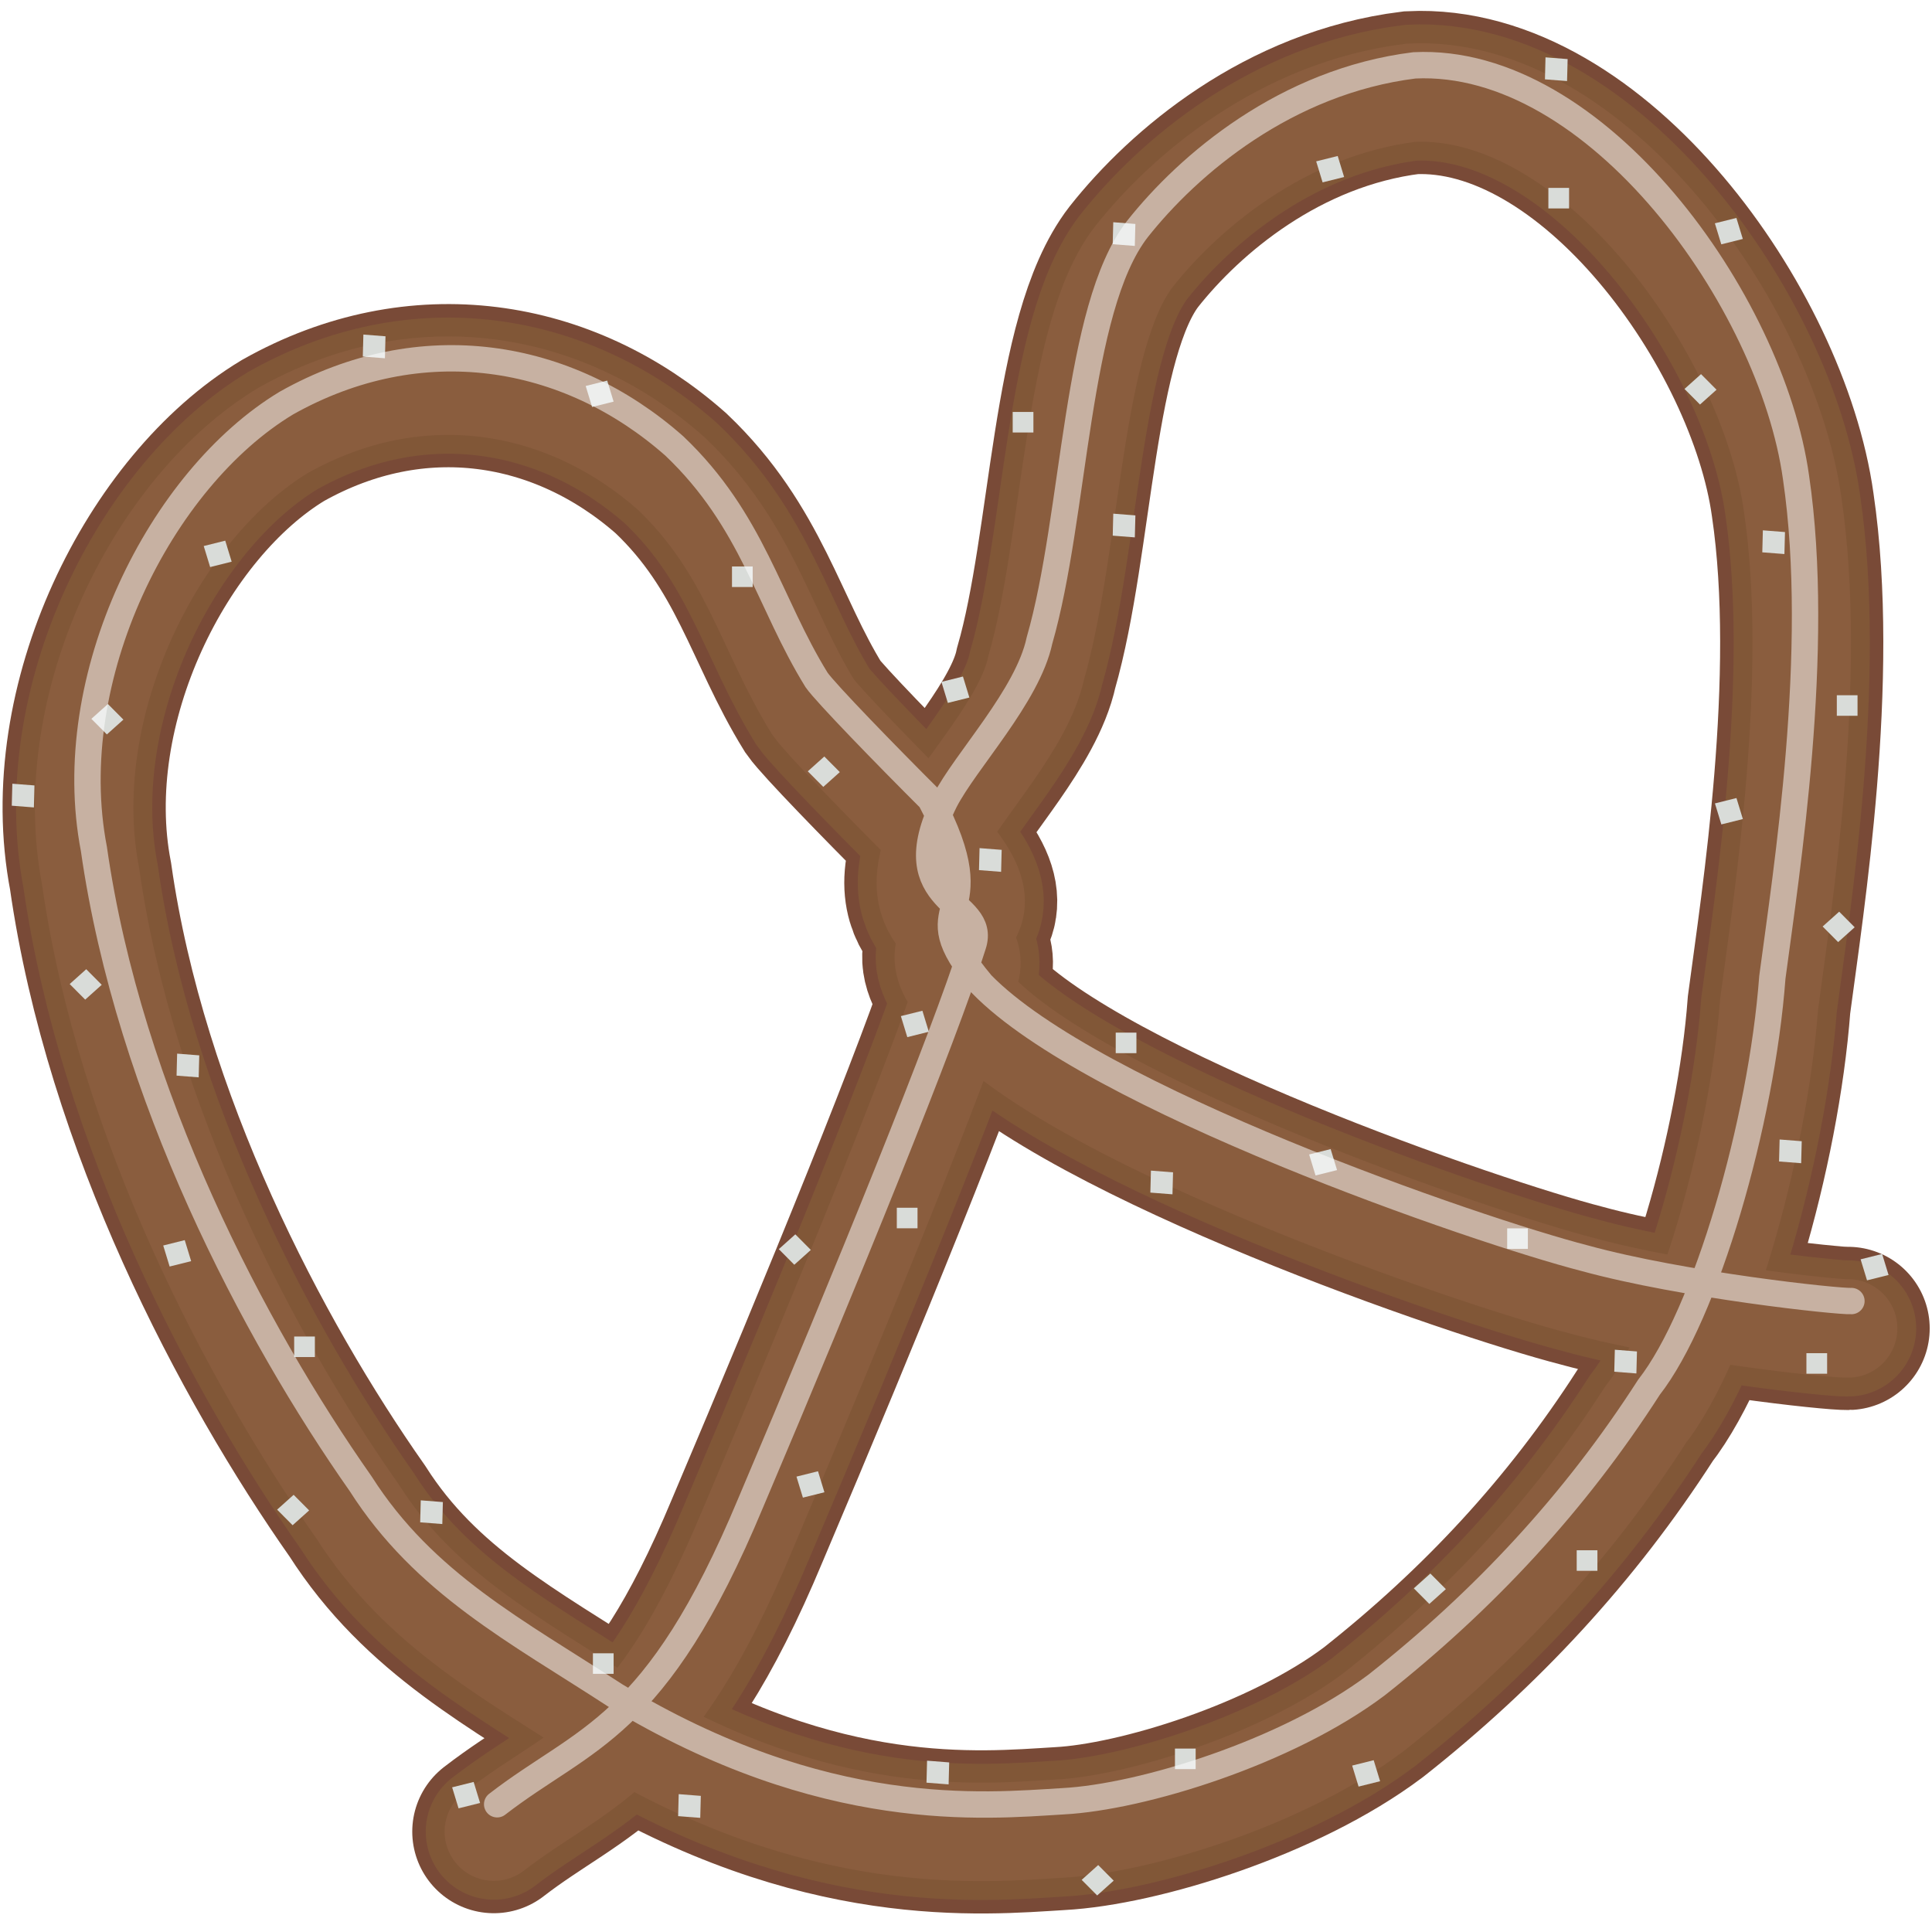 <?xml version="1.0" encoding="UTF-8" standalone="no"?>


<!-- Скачано с сайта svg4.ru / Downloaded from svg4.ru -->
<svg 
   xmlns:dc="http://purl.org/dc/elements/1.1/"
   xmlns:cc="http://creativecommons.org/ns#"
   xmlns:rdf="http://www.w3.org/1999/02/22-rdf-syntax-ns#"
   xmlns:svg="http://www.w3.org/2000/svg"
   xmlns="http://www.w3.org/2000/svg"
   xmlns:sodipodi="http://sodipodi.sourceforge.net/DTD/sodipodi-0.dtd"
   xmlns:inkscape="http://www.inkscape.org/namespaces/inkscape"
   version="1.1"
   width="256"
   height="256"
   id="svg602"
   inkscape:version="0.92.4 (5da689c313, 2019-01-14)"
   sodipodi:docname="pretzel.svg">
  <title
     id="title872">Pretzel</title>
  <sodipodi:namedview
     pagecolor="#ffffff"
     bordercolor="#666666"
     borderopacity="1"
     objecttolerance="10"
     gridtolerance="10"
     guidetolerance="10"
     inkscape:pageopacity="0"
     inkscape:pageshadow="2"
     inkscape:window-width="1920"
     inkscape:window-height="1025"
     id="namedview63"
     showgrid="false"
     fit-margin-top="0"
     fit-margin-left="0"
     fit-margin-right="0"
     fit-margin-bottom="0"
     inkscape:zoom="1.5232661"
     inkscape:cx="49.786677"
     inkscape:cy="139.66003"
     inkscape:window-x="-8"
     inkscape:window-y="-8"
     inkscape:window-maximized="1"
     inkscape:current-layer="svg602" />
  <defs
     id="defs604">
    <filter
       inkscape:collect="always"
       id="filter4410"
       style="color-interpolation-filters:sRGB">
      <feGaussianBlur
         inkscape:collect="always"
         stdDeviation="3.745"
         id="feGaussianBlur4412" />
    </filter>
  </defs>
  <g
     id="g4414"
     transform="matrix(0.546,0,0,0.546,0.246,1.439)">
    <g
       transform="translate(-64.528,-19.476)"
       id="g614">
      <path
         d="m 512.584,339.222 c -3.207,0.192 -40.858,-3.839 -64.728,-10.394 -26.027,-6.701 -119.48,-38.881 -146.369,-66.522 -25.785,-25.664 19.22,-13.287 -12.423,-44.843 C 278.327,206.756 263.645,191.648 261.451,188.507 249.799,169.673 245.97,149.824 226.929,131.715 200.905,108.732 165.319,102.99 132.775,121.3 c -30.495,18.386 -54.761,66.474 -46.717,108.187 8.543,59.765 38.964,117.356 64.748,154.084 15.419,24.216 37.937,35.827 61.76,51.349 50.71,30.716 89.596,26.852 108.717,25.693 19.121,-1.014 54.39,-11.883 76.123,-28.255 26.024,-20.548 47.992,-44.138 66.048,-72.22 13.797,-17.666 27.304,-64.164 29.944,-99.506 3.361,-25.365 11.938,-79.273 5.737,-121.3 -5.951,-42.748 -48.413,-102.158 -92.615,-99.991 -31.157,3.886 -54.781,24 -67.248,39.767 -15.01,19.359 -14.951,69.289 -23.731,99.805 -2.866,13.473 -17.947,29.194 -22.987,39.012 -12.586,25.338 10.557,23.783 6.86,34.94 -6.871,21.97 -30.692,80.481 -53.939,135.274 -23.077,55.37 -40.179,56.689 -61.55,73.206"
         id="path606"
         style="fill:none;stroke:#794a37;stroke-width:39.6;stroke-linecap:round;stroke-linejoin:miter;stroke-miterlimit:4;stroke-dasharray:none;stroke-opacity:1"
         inkscape:connector-curvature="0" />
      <path
         d="m 512.584,339.222 c -3.207,0.192 -40.858,-3.839 -64.728,-10.394 -26.027,-6.701 -119.48,-38.881 -146.369,-66.522 -25.785,-25.664 19.22,-13.287 -12.423,-44.843 C 278.327,206.756 263.645,191.648 261.451,188.507 249.799,169.673 245.97,149.824 226.929,131.715 200.905,108.732 165.319,102.99 132.775,121.3 c -30.495,18.386 -54.761,66.474 -46.717,108.187 8.543,59.765 38.964,117.356 64.748,154.084 15.419,24.216 37.937,35.827 61.76,51.349 50.71,30.716 89.596,26.852 108.717,25.693 19.121,-1.014 54.39,-11.883 76.123,-28.255 26.024,-20.548 47.992,-44.138 66.048,-72.22 13.797,-17.666 27.304,-64.164 29.944,-99.506 3.361,-25.365 11.938,-79.273 5.737,-121.3 -5.951,-42.748 -48.413,-102.158 -92.615,-99.991 -31.157,3.886 -54.781,24 -67.248,39.767 -15.01,19.359 -14.951,69.289 -23.731,99.805 -2.866,13.473 -17.947,29.194 -22.987,39.012 -12.586,25.338 10.557,23.783 6.86,34.94 -6.871,21.97 -30.692,80.481 -53.939,135.274 -23.077,55.37 -40.179,56.689 -61.55,73.206"
         id="path607"
         style="fill:none;stroke:#815738;stroke-width:33.05;stroke-linecap:round;stroke-linejoin:miter;stroke-miterlimit:4;stroke-dasharray:none;stroke-opacity:0.99"
         inkscape:connector-curvature="0" />
      <path
         d="m 512.584,339.222 c -3.207,0.192 -40.858,-3.839 -64.728,-10.394 -26.027,-6.701 -119.48,-38.881 -146.369,-66.522 -25.785,-25.664 19.22,-13.287 -12.423,-44.843 C 278.327,206.756 263.645,191.648 261.451,188.507 249.799,169.673 245.97,149.824 226.929,131.715 200.905,108.732 165.319,102.99 132.775,121.3 c -30.495,18.386 -54.761,66.474 -46.717,108.187 8.543,59.765 38.964,117.356 64.748,154.084 15.419,24.216 37.937,35.827 61.76,51.349 50.71,30.716 89.596,26.852 108.717,25.693 19.121,-1.014 54.39,-11.883 76.123,-28.255 26.024,-20.548 47.992,-44.138 66.048,-72.22 13.797,-17.666 27.304,-64.164 29.944,-99.506 3.361,-25.365 11.938,-79.273 5.737,-121.3 -5.951,-42.748 -48.413,-102.158 -92.615,-99.991 -31.157,3.886 -54.781,24 -67.248,39.767 -15.01,19.359 -14.951,69.289 -23.731,99.805 -2.866,13.473 -17.947,29.194 -22.987,39.012 -12.586,25.338 10.557,23.783 6.86,34.94 -6.871,21.97 -30.692,80.481 -53.939,135.274 -23.077,55.37 -40.179,56.689 -61.55,73.206"
         id="path613"
         style="fill:none;stroke:#8a5d3f;stroke-width:23.9;stroke-linecap:round;stroke-linejoin:miter;stroke-miterlimit:4;stroke-dasharray:none;stroke-opacity:0.992"
         inkscape:connector-curvature="0" />
    </g>
    <rect
       width="5.385"
       height="5.337"
       x="-21.462"
       y="445.527"
       transform="matrix(0.97,-0.242,0.292,0.956,0,0)"
       id="rect619"
       style="font-size:12px;fill:#d9dcd9;fill-opacity:1;fill-rule:evenodd;stroke-width:1" />
    <rect
       width="5.385"
       height="5.337"
       x="80.65"
       y="392.503"
       transform="matrix(0.97,-0.242,0.292,0.956,0,0)"
       id="rect620"
       style="font-size:12px;fill:#d9dcd9;fill-opacity:1;fill-rule:evenodd;stroke-width:1" />
    <rect
       width="5.385"
       height="5.337"
       x="-50.156"
       y="300.721"
       transform="matrix(0.97,-0.242,0.292,0.956,0,0)"
       id="rect621"
       style="font-size:12px;fill:#d9dcd9;fill-opacity:1;fill-rule:evenodd;stroke-width:1" />
    <rect
       width="5.385"
       height="5.337"
       x="189.314"
       y="493.361"
       transform="matrix(0.97,-0.242,0.292,0.956,0,0)"
       id="rect622"
       style="font-size:12px;fill:#d9dcd9;fill-opacity:1;fill-rule:evenodd;stroke-width:1" />
    <rect
       width="5.385"
       height="5.337"
       x="222.703"
       y="346.679"
       transform="matrix(0.97,-0.242,0.292,0.956,0,0)"
       id="rect623"
       style="font-size:12px;fill:#d9dcd9;fill-opacity:1;fill-rule:evenodd;stroke-width:1" />
    <rect
       width="5.385"
       height="5.337"
       x="170.778"
       y="213.573"
       transform="matrix(0.97,-0.242,0.292,0.956,0,0)"
       id="rect624"
       style="font-size:12px;fill:#d9dcd9;fill-opacity:1;fill-rule:evenodd;stroke-width:1" />
    <rect
       width="5.385"
       height="5.337"
       x="341.969"
       y="287.756"
       transform="matrix(0.97,-0.242,0.292,0.956,0,0)"
       id="rect625"
       style="font-size:12px;fill:#d9dcd9;fill-opacity:1;fill-rule:evenodd;stroke-width:1" />
    <rect
       width="5.385"
       height="5.337"
       x="343.462"
       y="403.87"
       transform="matrix(0.97,-0.242,0.292,0.956,0,0)"
       id="rect626"
       style="font-size:12px;fill:#d9dcd9;fill-opacity:1;fill-rule:evenodd;stroke-width:1" />
    <rect
       width="5.385"
       height="5.337"
       x="8.928"
       y="138.115"
       transform="matrix(0.97,-0.242,0.292,0.956,0,0)"
       id="rect627"
       style="font-size:12px;fill:#d9dcd9;fill-opacity:1;fill-rule:evenodd;stroke-width:1" />
    <rect
       width="5.385"
       height="5.337"
       x="109.088"
       y="122.838"
       transform="matrix(0.97,-0.242,0.292,0.956,0,0)"
       id="rect628"
       style="font-size:12px;fill:#d9dcd9;fill-opacity:1;fill-rule:evenodd;stroke-width:1" />
    <rect
       width="5.385"
       height="5.337"
       x="294.86"
       y="112.845"
       transform="matrix(0.97,-0.242,0.292,0.956,0,0)"
       id="rect629"
       style="font-size:12px;fill:#d9dcd9;fill-opacity:1;fill-rule:evenodd;stroke-width:1" />
    <rect
       width="5.385"
       height="5.337"
       x="383.146"
       y="150.92"
       transform="matrix(0.97,-0.242,0.292,0.956,0,0)"
       id="rect630"
       style="font-size:12px;fill:#d9dcd9;fill-opacity:1;fill-rule:evenodd;stroke-width:1" />
    <rect
       width="5.385"
       height="5.337"
       x="137.619"
       y="290.022"
       transform="matrix(0.97,-0.242,0.292,0.956,0,0)"
       id="rect631"
       style="font-size:12px;fill:#d9dcd9;fill-opacity:1;fill-rule:evenodd;stroke-width:1" />
    <rect
       width="5.385"
       height="5.337"
       x="242.791"
       y="184.251"
       transform="matrix(0.997,0.078,-0.026,1,0,0)"
       id="rect632"
       style="font-size:12px;fill:#d9dcd9;fill-opacity:1;fill-rule:evenodd;stroke-width:1" />
    <rect
       width="5.385"
       height="5.337"
       x="286.456"
       y="259.107"
       transform="matrix(0.997,0.078,-0.026,1,0,0)"
       id="rect633"
       style="font-size:12px;fill:#d9dcd9;fill-opacity:1;fill-rule:evenodd;stroke-width:1" />
    <rect
       width="5.385"
       height="5.337"
       x="89.865"
       y="71.548"
       transform="matrix(0.997,0.078,-0.026,1,0,0)"
       id="rect634"
       style="font-size:12px;fill:#d9dcd9;fill-opacity:1;fill-rule:evenodd;stroke-width:1" />
    <rect
       width="5.385"
       height="5.337"
       x="438.98"
       y="239.659"
       transform="matrix(0.997,0.078,-0.026,1,0,0)"
       id="rect635"
       style="font-size:12px;fill:#d9dcd9;fill-opacity:1;fill-rule:evenodd;stroke-width:1" />
    <rect
       width="5.385"
       height="5.337"
       x="235.803"
       y="406.258"
       transform="matrix(0.997,0.078,-0.026,1,0,0)"
       id="rect636"
       style="font-size:12px;fill:#d9dcd9;fill-opacity:1;fill-rule:evenodd;stroke-width:1" />
    <rect
       width="5.385"
       height="5.337"
       x="111.166"
       y="352.799"
       transform="matrix(0.997,0.078,-0.026,1,0,0)"
       id="rect637"
       style="font-size:12px;fill:#d9dcd9;fill-opacity:1;fill-rule:evenodd;stroke-width:1" />
    <rect
       width="5.385"
       height="5.337"
       x="7.428"
       y="186.978"
       transform="matrix(0.997,0.078,-0.026,1,0,0)"
       id="rect638"
       style="font-size:12px;fill:#d9dcd9;fill-opacity:1;fill-rule:evenodd;stroke-width:1" />
    <rect
       width="5.385"
       height="5.337"
       x="273.161"
       y="100.715"
       transform="matrix(0.997,0.078,-0.026,1,0,0)"
       id="rect639"
       style="font-size:12px;fill:#d9dcd9;fill-opacity:1;fill-rule:evenodd;stroke-width:1" />
    <rect
       width="5.385"
       height="5.337"
       x="271.317"
       y="30.131"
       transform="matrix(0.997,0.078,-0.026,1,0,0)"
       id="rect640"
       style="font-size:12px;fill:#d9dcd9;fill-opacity:1;fill-rule:evenodd;stroke-width:1" />
    <rect
       width="5.385"
       height="5.337"
       x="431.064"
       y="92.443"
       transform="matrix(0.997,0.078,-0.026,1,0,0)"
       id="rect641"
       style="font-size:12px;fill:#d9dcd9;fill-opacity:1;fill-rule:evenodd;stroke-width:1" />
    <rect
       width="5.385"
       height="5.337"
       x="375.278"
       y="-17.99"
       transform="matrix(0.997,0.078,-0.026,1,0,0)"
       id="rect642"
       style="font-size:12px;fill:#d9dcd9;fill-opacity:1;fill-rule:evenodd;stroke-width:1" />
    <rect
       width="5.385"
       height="5.337"
       x="400.282"
       y="293.699"
       transform="matrix(0.997,0.078,-0.026,1,0,0)"
       id="rect643"
       style="font-size:12px;fill:#d9dcd9;fill-opacity:1;fill-rule:evenodd;stroke-width:1" />
    <rect
       width="5.385"
       height="5.337"
       x="175.681"
       y="419.07"
       transform="matrix(0.997,0.078,-0.026,1,0,0)"
       id="rect644"
       style="font-size:12px;fill:#d9dcd9;fill-opacity:1;fill-rule:evenodd;stroke-width:1" />
    <rect
       width="5.385"
       height="5.337"
       x="49.165"
       y="249.229"
       transform="matrix(0.997,0.078,-0.026,1,0,0)"
       id="rect645"
       style="font-size:12px;fill:#d9dcd9;fill-opacity:1;fill-rule:evenodd;stroke-width:1" />
    <rect
       width="5.385"
       height="5.337"
       x="-13.954"
       y="-273.708"
       transform="matrix(-0.745,0.668,-0.705,-0.709,0,0)"
       id="rect646"
       style="font-size:12px;fill:#d9dcd9;fill-opacity:1;fill-rule:evenodd;stroke-width:1" />
    <rect
       width="5.385"
       height="5.337"
       x="149.578"
       y="-192.445"
       transform="matrix(-0.745,0.668,-0.705,-0.709,0,0)"
       id="rect647"
       style="font-size:12px;fill:#d9dcd9;fill-opacity:1;fill-rule:evenodd;stroke-width:1" />
    <rect
       width="5.385"
       height="5.337"
       x="203.862"
       y="-321.207"
       transform="matrix(-0.745,0.668,-0.705,-0.709,0,0)"
       id="rect648"
       style="font-size:12px;fill:#d9dcd9;fill-opacity:1;fill-rule:evenodd;stroke-width:1" />
    <rect
       width="5.385"
       height="5.337"
       x="72.862"
       y="-355.472"
       transform="matrix(-0.745,0.668,-0.705,-0.709,0,0)"
       id="rect649"
       style="font-size:12px;fill:#d9dcd9;fill-opacity:1;fill-rule:evenodd;stroke-width:1" />
    <rect
       width="5.385"
       height="5.337"
       x="21.588"
       y="-519.883"
       transform="matrix(-0.745,0.668,-0.705,-0.709,0,0)"
       id="rect650"
       style="font-size:12px;fill:#d9dcd9;fill-opacity:1;fill-rule:evenodd;stroke-width:1" />
    <rect
       width="5.385"
       height="5.337"
       x="-230.409"
       y="-346.765"
       transform="matrix(-0.745,0.668,-0.705,-0.709,0,0)"
       id="rect651"
       style="font-size:12px;fill:#d9dcd9;fill-opacity:1;fill-rule:evenodd;stroke-width:1" />
    <rect
       width="5.385"
       height="5.337"
       x="-162.15"
       y="-466.451"
       transform="matrix(-0.745,0.668,-0.705,-0.709,0,0)"
       id="rect652"
       style="font-size:12px;fill:#d9dcd9;fill-opacity:1;fill-rule:evenodd;stroke-width:1" />
    <rect
       width="5.385"
       height="5.337"
       x="128.707"
       y="-518.742"
       transform="matrix(-0.745,0.668,-0.705,-0.709,0,0)"
       id="rect653"
       style="font-size:12px;fill:#d9dcd9;fill-opacity:1;fill-rule:evenodd;stroke-width:1" />
    <rect
       width="5.385"
       height="5.337"
       x="100.433"
       y="-147.973"
       transform="matrix(-0.745,0.668,-0.705,-0.709,0,0)"
       id="rect654"
       style="font-size:12px;fill:#d9dcd9;fill-opacity:1;fill-rule:evenodd;stroke-width:1" />
    <rect
       width="5.025"
       height="4.985"
       x="177.191"
       y="134.84"
       id="rect657"
       style="font-size:12px;fill:#d9dcd9;fill-opacity:1;fill-rule:evenodd;stroke-width:1" />
    <rect
       width="5.025"
       height="4.985"
       x="143.441"
       y="398.59"
       id="rect658"
       style="font-size:12px;fill:#d9dcd9;fill-opacity:1;fill-rule:evenodd;stroke-width:1" />
    <rect
       width="5.025"
       height="4.985"
       x="245.316"
       y="97.339"
       id="rect659"
       style="font-size:12px;fill:#d9dcd9;fill-opacity:1;fill-rule:evenodd;stroke-width:1" />
    <rect
       width="5.025"
       height="4.985"
       x="365.316"
       y="295.465"
       id="rect660"
       style="font-size:12px;fill:#d9dcd9;fill-opacity:1;fill-rule:evenodd;stroke-width:1" />
    <rect
       width="5.025"
       height="4.985"
       x="270.316"
       y="247.965"
       id="rect661"
       style="font-size:12px;fill:#d9dcd9;fill-opacity:1;fill-rule:evenodd;stroke-width:1" />
    <rect
       width="5.025"
       height="4.985"
       x="445.316"
       y="166.089"
       id="rect662"
       style="font-size:12px;fill:#d9dcd9;fill-opacity:1;fill-rule:evenodd;stroke-width:1" />
    <rect
       width="5.025"
       height="4.985"
       x="375.316"
       y="42.964"
       id="rect663"
       style="font-size:12px;fill:#d9dcd9;fill-opacity:1;fill-rule:evenodd;stroke-width:1" />
    <rect
       width="5.025"
       height="4.985"
       x="382.191"
       y="373.59"
       id="rect664"
       style="font-size:12px;fill:#d9dcd9;fill-opacity:1;fill-rule:evenodd;stroke-width:1" />
    <rect
       width="5.025"
       height="4.985"
       x="284.691"
       y="421.715"
       id="rect665"
       style="font-size:12px;fill:#d9dcd9;fill-opacity:1;fill-rule:evenodd;stroke-width:1" />
    <rect
       width="5.025"
       height="4.985"
       x="217.191"
       y="290.465"
       id="rect666"
       style="font-size:12px;fill:#d9dcd9;fill-opacity:1;fill-rule:evenodd;stroke-width:1" />
    <rect
       width="5.025"
       height="4.985"
       x="70.941"
       y="321.715"
       id="rect667"
       style="font-size:12px;fill:#d9dcd9;fill-opacity:1;fill-rule:evenodd;stroke-width:1" />
    <rect
       width="5.025"
       height="4.985"
       x="437.937"
       y="325.759"
       id="rect668"
       style="font-size:12px;fill:#d9dcd9;fill-opacity:1;fill-rule:evenodd;stroke-width:1" />
    <path
       sodipodi:nodetypes="cccccccccccccccccccccc"
       d="m 448.86,313.107 c -3.207,0.192 -40.858,-3.839 -64.728,-10.394 -26.027,-6.701 -119.48,-38.881 -146.369,-66.522 -17.69,-21.091 3.94,-14.051 -12.423,-44.843 -10.737,-10.708 -25.42,-25.816 -27.613,-28.957 -11.652,-18.834 -15.481,-38.683 -34.522,-56.792 -26.024,-22.983 -61.611,-28.724 -94.154,-10.415 -30.495,18.386 -54.761,66.474 -46.717,108.187 8.543,59.765 38.964,117.356 64.748,154.084 15.419,24.216 37.937,35.827 61.76,51.349 50.71,30.716 89.596,26.852 108.717,25.693 19.121,-1.014 54.39,-11.883 76.123,-28.255 26.024,-20.548 47.992,-44.138 66.048,-72.22 13.797,-17.666 27.304,-64.164 29.944,-99.506 3.361,-25.365 11.938,-79.273 5.737,-121.3 -5.951,-42.748 -48.413,-102.158 -92.615,-99.991 -31.157,3.886 -54.781,24 -67.248,39.767 -15.01,19.359 -14.951,69.289 -23.731,99.805 -2.866,13.473 -17.947,29.194 -22.987,39.012 -12.586,25.338 10.557,23.783 6.86,34.94 -6.871,21.97 -30.692,80.481 -53.939,135.274 -23.077,55.37 -40.179,56.689 -61.55,73.206"
       id="path613-6"
       style="fill:none;stroke:#ffffff;stroke-width:6.4;stroke-linecap:round;stroke-linejoin:miter;stroke-miterlimit:4;stroke-dasharray:none;stroke-opacity:0.516;filter:url(#filter4410)"
       inkscape:connector-curvature="0" />
  </g>
</svg>